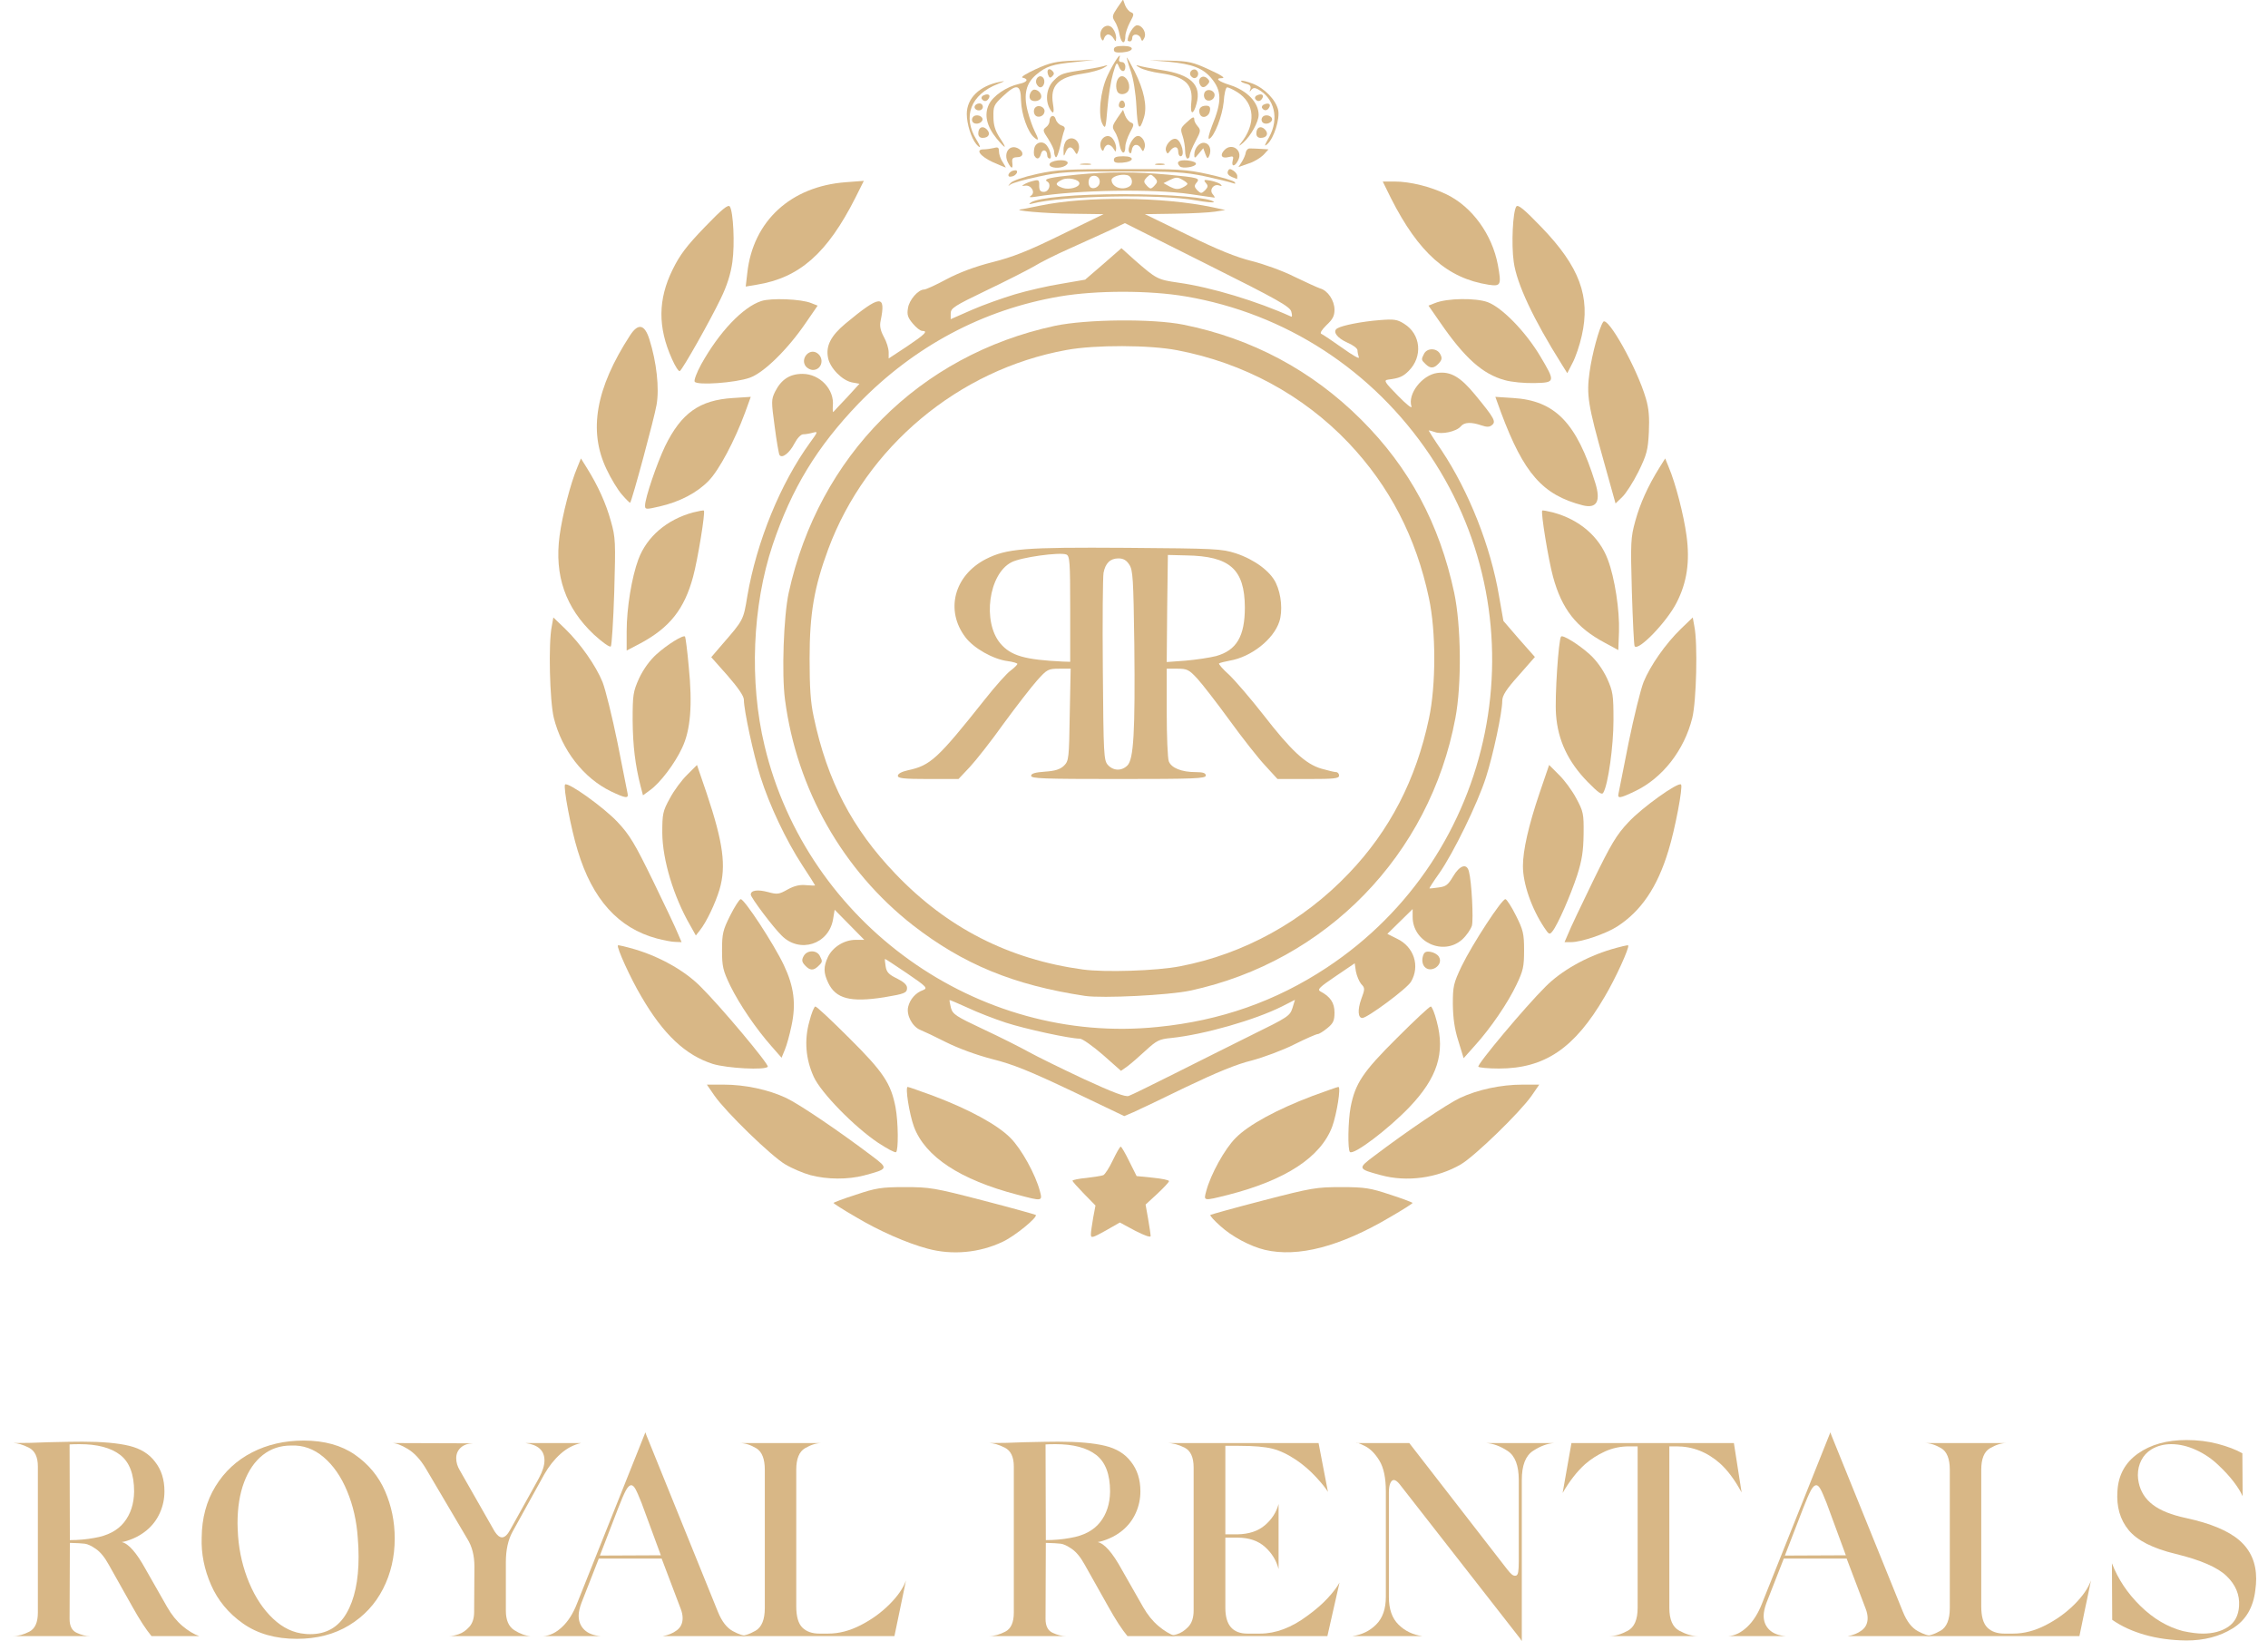 <svg xmlns="http://www.w3.org/2000/svg" id="a" width="986.9" height="714.09" viewBox="0 0 986.9 714.09"><path d="M403.69,543.4c-9-2.4-21.1-7.7-31.3-13.8-5.4-3.1-9.7-5.9-9.7-6.1s4.4-1.9,9.8-3.6c8.6-2.9,11-3.3,21.2-3.3,10.9,0,12.8.3,34,5.8,12.4,3.2,22.7,6.1,23,6.3,1,1-9.2,9.3-14.4,11.7-10.1,4.8-21.9,5.9-32.6,3h0Z" fill="#d8b786"></path><path d="M550.39,543.9c-6.3-1.5-14.4-5.8-19.4-10.4-2.6-2.3-4.6-4.5-4.3-4.8.3-.2,10.6-3.1,23-6.3,21.2-5.5,23.1-5.8,34-5.8,10.2,0,12.6.4,21.3,3.3,5.3,1.7,9.7,3.4,9.7,3.6s-4.3,3-9.7,6.1c-21.8,12.9-40.2,17.7-54.6,14.3h0Z" fill="#d8b786"></path><path d="M474.69,537.2c0-1.1.5-4.3,1-7.3l1-5.3-5-5.1c-2.7-2.8-5-5.3-5-5.7,0-.3,2.7-.9,6.1-1.2,3.3-.4,6.6-.9,7.3-1.2.7-.3,2.6-3.2,4.1-6.4,1.6-3.3,3.1-6,3.5-6,.3,0,2,2.9,3.7,6.4l3.2,6.4,7,.7c3.9.4,7.1,1,7.1,1.5,0,.4-2.3,2.9-5.1,5.5l-5.1,4.7,1.1,6.2c.6,3.5,1.1,6.8,1.1,7.5s-2.6-.2-6.7-2.3l-6.7-3.6-6.3,3.6c-5.6,3.1-6.3,3.3-6.3,1.6h0Z" fill="#d8b786"></path><path d="M442.69,519.9c-24.9-6.5-40.1-16.5-45-29.6-2-5.5-3.9-17.3-2.7-17.3.4,0,5.4,1.8,11.2,3.9,15.6,5.9,27.9,12.6,33.5,18.3,4.8,4.8,10.9,15.9,12.8,23.1,1.2,4.5,1.1,4.5-9.8,1.6h0Z" fill="#d8b786"></path><path d="M524.89,518.3c1.9-7.2,8-18.3,12.8-23.1,5.6-5.7,17.9-12.4,33.5-18.3,5.8-2.1,10.8-3.9,11.2-3.9,1.2,0-.7,11.8-2.7,17.3-5,13.3-20.3,23.3-45.4,29.7-10.8,2.7-10.6,2.7-9.4-1.7Z" fill="#d8b786"></path><path d="M352.69,511.4c-3-.8-8-2.9-11-4.7-6.1-3.6-25.7-22.6-30.8-29.9l-3.3-4.8h7.3c9.4,0,19.5,2.2,27.2,5.8,5.7,2.7,23,14.4,37.4,25.3,7.2,5.4,7.1,5.6-3.4,8.4-7.2,1.9-16.2,1.8-23.4-.1h0Z" fill="#d8b786"></path><path d="M600.89,511.4c-10.1-2.7-10.2-2.9-3-8.3,14.4-10.9,31.7-22.6,37.4-25.3,7.7-3.6,17.8-5.8,27.2-5.8h7.3l-3.3,4.8c-5.1,7.3-24.7,26.3-30.8,29.9-10.3,6-23.5,7.8-34.8,4.7h0Z" fill="#d8b786"></path><path d="M382.09,497.3c-10.3-6.9-24.8-21.7-28-28.7-3.5-7.7-4.2-15.9-1.9-24.1.9-3.6,2.1-6.5,2.6-6.5.6,0,7.2,6.2,14.8,13.8,14.8,14.7,18.1,19.7,20.1,30.1,1.2,6.5,1.3,18.8.2,19.5-.5.3-4-1.6-7.8-4.1h0Z" fill="#d8b786"></path><path d="M587.39,501.3c-1-1-.8-13.4.3-19.4,2-10.4,5.3-15.4,20.1-30.1,7.6-7.6,14.2-13.8,14.8-13.8.5,0,1.7,2.9,2.6,6.5,3.7,13.7.3,24.5-11.9,37.3-9.3,9.7-24.4,21.1-25.9,19.5Z" fill="#d8b786"></path><path d="M466.19,474.7c-17.9-8.5-25.5-11.6-34.4-13.8-6.9-1.8-14.8-4.7-20-7.3-4.7-2.4-9.8-4.8-11.3-5.4-3.5-1.4-6.2-6.5-5.3-10.1.8-3.3,3.3-6.1,6.4-7.2,2.2-.9,1.8-1.4-7-7.4-5.2-3.5-9.4-6.3-9.5-6.2-.1.1,0,1.6.3,3.3.4,2.5,1.4,3.5,4.9,5.2,3,1.5,4.4,2.8,4.4,4.1,0,2.2-1,2.6-10,4.1-14.7,2.3-21,.6-24.3-6.3-2.1-4.4-2.1-7-.1-11.3,2.1-4.3,7.1-7.4,12-7.4h3.8l-6.4-6.5-6.5-6.6-.7,4.2c-1.9,10.9-14.5,14.9-22.3,7.1-3.8-3.7-13.5-16.6-13.5-17.9,0-1.9,3-2.3,7.5-1.1,4,1.1,4.8,1,8.5-1.1,2.9-1.6,5.3-2.2,8.1-1.9,2.1.2,3.9.2,3.9.1s-2.5-4.1-5.6-8.8c-7-10.7-14.3-26.1-18.2-38.5-3-9.5-7.2-28.9-7.2-33.5,0-1.6-2.5-5.2-7.1-10.5l-7.1-8,4.8-5.6c9.2-10.6,9.2-10.5,10.9-21,4.1-23.8,14.4-49,27.3-66.8,3.5-4.8,3.5-4.9,1.2-4.3-1.4.4-3.3.7-4.2.7-1,0-2.6,1.7-3.8,4-2.1,4.1-5.4,6.7-6.5,5-.3-.5-1.3-6.1-2.1-12.4-1.5-11-1.5-11.7.2-15.2,2.7-5.3,6.4-7.7,11.9-7.7,7.6,0,14,6.8,13.2,14-.1,1.8,0,3,.3,2.5.4-.4,3-3.3,6-6.4l5.3-5.8-3.3-.6c-4.3-.9-9.6-6.3-10.4-10.8-1-5.1,1.3-9.5,7.5-14.7,15.3-12.7,17.8-12.9,15.4-1.3-.5,2.2-.1,4.2,1.4,7,1.2,2.1,2.1,5.1,2.1,6.7v2.7l7.9-5.2c7.9-5.3,9.4-6.8,6.7-6.8-.8,0-2.6-1.4-4.1-3.2-2.2-2.6-2.6-3.9-2.1-6.7.5-3.6,4.5-8.1,7-8.1.8,0,5.2-2,9.8-4.5,5.5-2.9,12.4-5.5,19.9-7.4,8.8-2.2,15.7-4.9,29.9-11.9l18.5-9-14-.2c-11.4-.1-26-1.4-22-1.9.6,0,4.3-.8,8.3-1.6,20.2-4.2,53.4-3.9,75.2.7l5.5,1.2-4.5.7c-2.5.4-10.3.8-17.5.9l-13,.2,18.5,9c13.2,6.5,21.2,9.7,28,11.4,5.2,1.3,13.6,4.3,18.5,6.8,5,2.4,10,4.7,11.2,5.1,3.4.9,6.3,5.3,6.3,9.3,0,2.7-.8,4.2-3.5,6.7-2.1,2.1-3,3.5-2.2,3.8.7.3,4.7,3,9.1,6.1,4.3,3.1,7.6,5,7.2,4.1-.3-.9-.6-2.3-.6-3.1s-2-2.3-4.4-3.3c-4.5-2-6.6-4.9-4.4-6.2,2.1-1.3,10.7-3,18.5-3.6,6.2-.5,7.6-.3,10.6,1.6,7.3,4.5,8.2,14.3,2,20.5-2.5,2.5-4.1,3.2-9,3.8-2,.3-1.5,1.1,4.3,7,3.6,3.7,6.2,5.8,5.9,4.7-1.8-5.4,4.6-13.7,11.2-14.6,5.8-.8,10.1,1.7,16.5,9.5,8.4,10.2,9.2,11.7,7.3,13.2-1.1.9-2.2.9-4.6.1-4.4-1.5-7.4-1.4-8.9.4-1.9,2.3-8.3,3.7-11.4,2.5-1.4-.5-2.6-.8-2.6-.6,0,.1,2.5,4.1,5.6,8.6,11.9,17.9,21.4,41.9,25,63.4l1.9,10.8,6.8,7.9,6.9,7.8-7.1,8.1c-5.4,6-7.1,8.7-7.1,11,0,5-4,23.7-7.1,33.3-3.6,11.3-14.2,33-20.3,41.7-2.5,3.5-4.4,6.5-4.3,6.6s1.9-.1,4-.4c3.2-.4,4.1-1.1,6.3-4.8,2.9-4.9,6-5.9,6.9-2.1,1.2,4.5,2,20.6,1.3,23.5-.5,1.6-2.4,4.4-4.3,6.1-8.2,7.2-21.5,1.1-21.5-9.9v-3.4l-5.5,5.4-5.5,5.4,4.2,2.1c7.4,3.5,10.1,11.9,6.1,18.7-1.7,3-19,15.8-21.2,15.8-1.9,0-2.1-3.6-.5-8.1,1.7-4.6,1.7-4.9,0-6.7-.9-1.1-1.9-3.5-2.3-5.5l-.5-3.5-8.4,5.7c-6.8,4.6-8,5.7-6.6,6.5,4.4,2.3,6.2,5,6.2,9.2,0,3.5-.5,4.7-3.1,6.8-1.7,1.4-3.6,2.6-4.2,2.6s-5.2,2-10.2,4.5c-4.9,2.5-13.3,5.6-18.5,7-6.6,1.6-15.3,5.2-28.5,11.5-10.4,5.1-20.8,10-23,11l-4,1.7-23-11h0ZM510.69,467.4c9.6-4.8,24.9-12.5,34-17,15.7-7.7,16.6-8.3,17.7-11.7l1.1-3.6-5.7,2.9c-11.8,5.9-33.8,12.2-48.1,13.7-5.3.5-6.4,1.1-11.2,5.5-2.9,2.7-6.5,5.8-8,6.9l-2.7,1.9-7.9-7c-4.4-3.8-8.9-7-10-7-4.3,0-23.7-4.2-32.3-7-4.9-1.6-12.4-4.5-16.6-6.5-4.2-1.9-7.7-3.4-7.8-3.3-.1.2.2,1.7.6,3.4.8,2.8,2.2,3.7,14.1,9.3,7.3,3.4,16.2,7.9,19.8,9.9s14.4,7.3,24,11.8c12.6,5.8,18.1,7.9,19.5,7.3,1.2-.4,9.9-4.7,19.5-9.5h0ZM503.79,446.9c27.3-2.7,51.4-11.2,73.5-25.8,74.2-49,94.4-149.4,44.9-223.1-24.8-36.9-62.8-61.6-106.2-69-15.8-2.7-38.9-2.7-54.8,0-33.5,5.7-63.4,21.7-87.6,46.6-18.1,18.9-29.1,36.9-37.4,61.6-8.8,26.4-10.2,59.5-3.5,87.3,18.4,77.3,92.6,130.5,171.1,122.4h0ZM441.59,128.1c5.4-1.6,14.4-3.7,20.2-4.6l10.4-1.8,7.9-6.8,7.9-6.9,5.9,5.3c9.3,8.1,9.8,8.4,18.8,9.7,14.4,2,34.4,8.1,49.2,14.8.4.2.4-.8,0-2.2-.6-2.2-5.9-5.2-36.5-20.5l-35.9-18-7.6,3.6c-4.2,1.9-12,5.4-17.2,7.8-5.2,2.3-12,5.7-14.9,7.5-3,1.7-12.4,6.5-20.8,10.5-13.7,6.6-15.3,7.6-15.3,9.9v2.5l9.1-4c5-2.2,13.5-5.2,18.8-6.8h0Z" fill="#d8b786"></path><path d="M472.19,433.4c-31.2-4.7-53.1-13.8-75-30.8-30.5-23.9-50.5-59.2-55.6-98.1-1.5-11.3-.6-36.3,1.6-46.5,13.1-59.6,56.8-103.5,115.8-116.2,13.7-2.9,42.6-3.2,56-.5,29.8,6,55.8,19.9,77.2,41.2,21.1,21,34.2,45.5,40.6,75.5,3,14.2,3.3,39.8.5,54.5-11.1,59.5-56.2,105.9-115.4,118.6-9.4,2-38.1,3.4-45.7,2.3h0ZM513.49,420.5c27.8-5.3,53.6-19.6,73.4-40.4,17.9-18.7,29.3-40.9,34.9-67.4,3.1-14.4,3.1-38,0-52.4-5.6-26.5-17.1-48.7-35-67.6-19.8-20.8-45.7-34.8-74.6-40.3-11.9-2.3-35.7-2.4-48.1-.1-47,8.5-87.2,42.2-103.7,86.7-6.1,16.5-8.1,28-8.1,47.5,0,12.7.4,19.1,1.8,25.5,5.9,27.9,16.8,48.7,35.5,68.2,22.5,23.6,49.4,37.3,81.6,41.7,9.4,1.3,32.1.6,42.3-1.4h0Z" fill="#d8b786"></path><path d="M390.69,337.6c0-.9,1.7-1.8,4.4-2.4,9.8-2.1,12.8-4.8,33.6-31,4.5-5.7,9.5-11.3,11.1-12.4,1.6-1.2,2.9-2.5,2.9-2.9,0-.3-1.9-.9-4.2-1.2-6.3-.8-14.8-5.6-18.4-10.4-8.9-11.7-4.9-26.9,8.9-34,9.1-4.6,16.5-5.2,61.2-4.9,38.9.3,41.3.4,47.6,2.4,8.1,2.7,15,7.8,17.4,12.9,2.4,5,3,12.2,1.5,16.8-2.5,7.7-12.2,15.4-21.6,17-2.1.4-4.2.9-4.6,1.2-.4.2,1.6,2.5,4.4,5,2.7,2.6,9.4,10.4,14.8,17.3,12.1,15.6,18.4,21.5,25.3,23.5,2.8.8,5.7,1.5,6.4,1.5s1.3.7,1.3,1.5c0,1.3-2.2,1.5-13.4,1.5h-13.4l-5.4-5.9c-3-3.2-10-12.1-15.5-19.7-5.6-7.7-11.9-15.8-14-18.1-3.6-3.9-4.5-4.3-8.6-4.3h-4.7v18.9c0,10.4.4,20.1.9,21.4,1.1,2.9,5.6,4.7,11.7,4.7,3.2,0,4.4.4,4.4,1.5,0,1.3-4.9,1.5-38,1.5s-38-.2-38-1.4c0-1,1.8-1.5,6-1.8,4.5-.3,6.6-1,8.3-2.6,2.1-2.1,2.2-3.2,2.5-22.2l.4-20h-5c-4.8,0-5.3.3-9.6,5.1-2.5,2.8-9,11.2-14.5,18.7-5.4,7.6-12.1,16.1-14.8,19l-4.9,5.2h-13.2c-10.7,0-13.2-.3-13.2-1.4h0ZM490.59,333.1c2.7-2.7,3.4-14.5,3-52.7-.4-28.6-.6-32.3-2.2-34.7-1.2-1.9-2.6-2.7-4.7-2.7-3.6,0-5.7,2.1-6.5,6.3-.3,1.8-.5,20.8-.3,42.3.3,36.9.4,39.3,2.2,41.3,2.4,2.6,6,2.7,8.5.2ZM465.69,265c0-20.6-.2-23.1-1.7-23.7-2.9-1.1-19.8,1.2-23.9,3.4-9.9,5.1-12.7,25.9-4.8,35.3,4.6,5.4,10.6,7.1,27.2,7.9l3.2.1v-23ZM529.19,285.5c8.9-2.5,12.5-8.6,12.5-21.2-.1-16.6-6.5-22.3-25.5-22.6l-8-.2-.3,23.3-.2,23.3,8.2-.6c4.6-.4,10.6-1.3,13.3-2h0Z" fill="#d8b786"></path><path d="M310.19,463c-11.9-3.8-21.5-12.8-31.1-29.3-4.6-7.7-10.9-21.5-10.2-22.3.2-.2,3.5.6,7.3,1.7,11.1,3.3,21.9,9.4,28.7,16.3,8.7,8.6,29.8,33.8,29.2,34.8-1,1.6-17.7.7-23.9-1.2Z" fill="#d8b786"></path><path d="M643.29,464.2c-.6-1,20.5-26.2,29.2-34.8,6.8-6.9,17.6-13,28.7-16.3,3.8-1.1,7.1-1.9,7.3-1.7.7.8-5.6,14.6-10.2,22.3-13.1,22.5-26.1,31.3-46.1,31.3-4.6,0-8.6-.4-8.9-.8Z" fill="#d8b786"></path><path d="M335.79,455.4c-6.9-7.8-14-18.3-18-26.4-3.2-6.7-3.6-8.3-3.6-15.5s.4-8.8,3.5-15c1.9-3.8,4-7.1,4.6-7.2,1.4-.4,14.4,19.4,18.8,28.7,4.4,9.3,5.4,16.8,3.3,26.5-.8,3.9-2.1,8.5-2.9,10.4l-1.4,3.4s-4.3-4.9-4.3-4.9Z" fill="#d8b786"></path><path d="M634.59,453c-1.7-5.3-2.3-10-2.4-16,0-7.8.3-9.1,3.8-16.5,4.7-9.7,17.7-29.6,19.1-29.2.6.1,2.7,3.4,4.6,7.2,3.1,6.2,3.5,7.8,3.5,15s-.4,8.9-3.2,14.8c-3.8,8.1-11.4,19.2-18.2,26.7l-4.9,5.5-2.3-7.5Z" fill="#d8b786"></path><path d="M350.29,420.1c-1.4-1.5-1.5-2.4-.6-4,1.4-2.7,5.6-2.8,7-.2,1.3,2.5,1.3,2.7-.6,4.5-2.1,2.1-3.7,2-5.8-.3Z" fill="#d8b786"></path><path d="M619.79,420.6c-.8-1-1.1-2.6-.7-4.2.5-2,1.2-2.5,3.3-2.2,1.4.2,3.1,1.1,3.7,2.1,2.3,3.6-3.6,7.6-6.3,4.3h0Z" fill="#d8b786"></path><path d="M285.79,408.4c-16.7-4.5-28-17-34.4-38.2-2.9-9.3-6.4-27.9-5.5-28.8,1.3-1.2,16.9,10,22.8,16.3,5.3,5.6,7.6,9.5,15.5,25.7,5.1,10.5,10,20.8,10.8,22.9l1.6,3.7-2.7-.1c-1.5,0-5.1-.7-8.1-1.5Z" fill="#d8b786"></path><path d="M682.39,406.3c.8-2.1,5.7-12.4,10.8-22.9,7.9-16.2,10.2-20.1,15.5-25.7,5.9-6.3,21.5-17.5,22.8-16.3.9.9-2.6,19.5-5.5,28.8-4.8,15.9-11.9,26.3-22.3,33-5,3.2-15.6,6.8-20.1,6.8h-2.8l1.6-3.7h0Z" fill="#d8b786"></path><path d="M300.39,402.8c-7.3-12.6-12.1-28.6-12.2-40.3,0-8.3.2-9.5,3.3-15.1,1.8-3.4,5.2-8,7.6-10.3l4.2-4.2,4.2,12.3c7.2,21.5,8.6,31.7,5.6,41.9-1.8,6-5.7,14.2-8.5,17.7l-1.8,2.3-2.4-4.3h0Z" fill="#d8b786"></path><path d="M671.99,403.7c-5.6-8.4-9.3-19.2-9.3-26.8,0-6.8,2.4-17.5,7.2-31.7l4.2-12.3,4.2,4.2c2.4,2.3,5.8,6.9,7.6,10.3,3.1,5.8,3.3,6.6,3.2,15.6-.1,7.4-.7,11.3-2.8,17.9-2.9,8.8-8.4,21.4-10.7,24.3-1.3,1.7-1.6,1.5-3.6-1.5h0Z" fill="#d8b786"></path><path d="M265.89,344.4c-12-5.8-21.4-18-24.9-32-1.8-7.4-2.4-32.5-.9-39.8l.7-3.9,5.1,4.9c6.8,6.6,13.4,16.1,16.3,23.2,1.3,3.3,4.2,15.1,6.5,26.3,2.2,11.2,4.2,21.2,4.4,22.2.5,2.3-.9,2.1-7.2-.9h0Z" fill="#d8b786"></path><path d="M704.29,345.3c.2-1,2.2-11,4.4-22.2,2.3-11.2,5.2-23,6.5-26.3,2.9-7.1,9.5-16.6,16.3-23.2l5.1-4.9.7,3.9c1.5,7.3.9,32.4-.9,39.8-3.5,14.1-13,26.3-25.1,32-6.5,3.1-7.5,3.2-7,.9h0Z" fill="#d8b786"></path><path d="M278.79,342.3c-2.4-9.4-3.4-17.7-3.5-28.8,0-11.1.2-12.5,2.8-18.3,1.9-4,4.6-7.8,7.6-10.5,4.8-4.3,11.6-8.5,12.4-7.7.2.3,1,6.1,1.6,13,1.7,16.8.8,27.8-2.9,35.5-3.2,6.9-9.6,15.3-14,18.4l-3,2.2-1-3.8h0Z" fill="#d8b786"></path><path d="M690.89,340.3c-8.6-8.8-13-18.2-13.8-29.3-.6-7.6,1.1-32.8,2.2-34,.8-.8,7.6,3.4,12.4,7.7,3,2.7,5.7,6.5,7.6,10.5,2.6,5.8,2.8,7.2,2.8,18.3s-2.3,27.8-4.4,31.4c-.6,1.2-2.1.2-6.8-4.6h0Z" fill="#d8b786"></path><path d="M272.69,274.7c0-10.1,2.2-23.5,5.1-31.3,3.7-9.9,12.4-17.3,23.8-20.4,2.4-.6,4.5-1,4.7-.8.7.7-2.7,21.5-4.7,28.8-3.8,14.1-10.2,22.1-22.8,28.9l-6.1,3.2v-8.4h0Z" fill="#d8b786"></path><path d="M698.29,279.7c-12.4-6.6-18.7-14.7-22.5-28.7-2-7.3-5.4-28.1-4.7-28.8.2-.2,2.3.2,4.7.8,11.5,3.1,20.1,10.5,23.8,20.4,3.1,8.2,5.2,22.2,4.9,31.5l-.3,8-5.9-3.2Z" fill="#d8b786"></path><path d="M258.39,276.1c-12.3-11.6-17.2-25.6-14.9-42.9,1.2-9,4.8-23,7.8-30l1.5-3.7,2.5,4c5,8,8.4,15.6,10.5,23.2,2.1,7.3,2.1,9.2,1.5,30.8-.4,12.6-1.1,23.4-1.5,23.8-.5.5-3.8-1.9-7.4-5.2h0Z" fill="#d8b786"></path><path d="M711.29,281.2c-.3-.5-.8-11.2-1.2-23.8-.6-21.5-.5-23.4,1.5-30.7,2.1-7.6,5.5-15.2,10.5-23.2l2.5-4,1.5,3.7c3,7,6.6,21,7.8,30,1.5,11.2.2,20.2-4.3,29-4.3,8.5-16.8,21.4-18.3,19Z" fill="#d8b786"></path><path d="M280.69,220c0-3.3,5.1-18.2,8.7-25.8,7.1-14.5,15-20.1,29.6-21l7.7-.5-2.5,6.9c-4.5,12.2-11.3,25-15.8,29.6-5,5.2-12.6,9.2-21.4,11.2-6,1.4-6.3,1.3-6.3-.4Z" fill="#d8b786"></path><path d="M688.69,219.9c-17.4-4.5-25.6-13.8-35.5-40.3l-2.5-6.9,7.7.5c18.3,1.1,27.7,10.8,35.8,37q3.7,12-5.5,9.7Z" fill="#d8b786"></path><path d="M270.69,215.3c-1.8-2-4.9-7.1-6.8-11.2-7.9-16.6-4.7-35.1,10.3-58.2q5.3-8.1,8.4,1.8c3.1,9.8,4.4,21.3,3.1,28.5-.9,5.5-10.7,41.8-11.5,42.6-.1.1-1.7-1.4-3.5-3.5h0Z" fill="#d8b786"></path><path d="M697.89,200.8c-6.9-24.6-7.6-28.9-6.2-38.9,1.1-7.9,4.1-19,5.9-21.8,1.9-2.9,14.8,20.2,18.6,33.3,1.3,4.3,1.6,8.3,1.3,14.7-.4,7.8-.9,9.7-4.5,17.1-2.3,4.6-5.5,9.6-7.1,11.1l-2.9,2.8-5.1-18.3h0Z" fill="#d8b786"></path><path d="M302.29,166.1c-.4-.6.9-4,2.8-7.5,7.9-14.2,18.2-25,26.2-27.6,4.2-1.4,17.4-.9,21.7.9l2.8,1.1-5.3,7.7c-7.8,11.4-18.2,21.6-24.3,23.7-6.2,2.2-22.9,3.4-23.9,1.7h0Z" fill="#d8b786"></path><path d="M654.69,165.4c-9.5-2.6-17.4-9.6-28.1-25.2l-5-7.2,2.8-1.1c5.3-2.2,17.9-2.3,23-.4,6.3,2.4,16.4,12.8,22.7,23.3,6.8,11.4,6.8,11.7-2.4,11.9-4.2.1-9.9-.4-13-1.3Z" fill="#d8b786"></path><path d="M292.39,156.2c-6.2-13.8-6.1-25.9.3-38.9,3.2-6.5,6.1-10.3,14-18.5,7.5-7.8,10.2-10,10.9-8.9,1.5,2.3,2.2,16.3,1.1,24.1-.7,5.1-2.3,10.3-5.1,16-4.4,9.2-16.5,30.7-17.8,31.5-.5.2-2-2.1-3.4-5.3Z" fill="#d8b786"></path><path d="M679.49,158.4c-12.2-19.4-19.5-34.9-20.8-44.4-1.1-7.8-.4-21.8,1.1-24.1.7-1.1,3.4,1.1,10.9,8.9,16.6,17.2,21.5,30.3,17.6,47.3-.9,4.1-2.7,9.4-4,11.8l-2.3,4.5-2.5-4h0Z" fill="#d8b786"></path><path d="M350.69,159.5c-2.6-3.2,1.3-8.1,4.8-5.9,3.4,2.2,2.2,7.4-1.8,7.4-1,0-2.3-.7-3-1.5Z" fill="#d8b786"></path><path d="M620.29,158.4c-1.9-1.8-1.9-2-.6-4.5,1.4-2.6,5.6-2.5,7,.2.9,1.6.8,2.5-.6,4-2.1,2.3-3.7,2.4-5.8.3Z" fill="#d8b786"></path><path d="M325.19,118.7c2.5-22.5,18.9-37.6,42.8-39.4l7.9-.6-3.7,7.4c-12.2,24.1-24.3,34.8-42.9,37.8l-4.8.8s.7-6,.7-6Z" fill="#d8b786"></path><path d="M647.69,123.9c-17.9-2.8-30.4-13.9-42.4-37.6l-3.6-7.3h5.3c6.5,0,15.5,2.2,22.5,5.6,11.1,5.4,19.8,17.4,22.3,30.7,1.6,8.8,1.3,9.4-4.1,8.6h0Z" fill="#d8b786"></path><path d="M448.59,88.1c3.2-2.1,19.2-3.6,40.1-3.6s38.3,1.6,39.5,3.4c.2.4-3.3.1-7.8-.7-15.9-2.9-58.5-2-71.2,1.4-1.5.4-1.7.3-.6-.5h0Z" fill="#d8b786"></path><path d="M448.69,85.1c2-1.4,0-4.7-2.6-4.3-1.5.2-1.6.1-.4-.6.8-.5,2.6-1.2,4-1.5,2.3-.6,2.6-.3,2.5,2.1,0,2,.5,2.7,2,2.7,2.3,0,3.4-3.4,1.5-4.5-1.8-1.1.9-1.8,12.9-3,13-1.3,25.6-1.3,39.6,0,13.4,1.3,14.2,1.5,12.4,3.6-1,1.2-.9,1.8.4,3.2,1.6,1.5,1.8,1.5,3.4,0,1.3-1.4,1.4-2,.3-3.2-1.1-1.4-.8-1.5,2.1-1,1.9.4,3.9,1.1,4.4,1.7.7.7.5.8-.7.4-2.4-.8-4.4,1.9-2.8,3.8.7.8,1,1.5.8,1.5-.3,0-4.9-.7-10.4-1.5-16.3-2.4-49-1.9-67.4,1.1-2.6.4-3.1.3-2-.5h0ZM469.69,79.8c0-1.7-4.9-2.8-7.5-1.6-3.2,1.5-3.2,2.4.3,3.6,2.8.9,7.2-.3,7.2-2ZM516.69,80c0-.4-1.1-1.2-2.4-1.9-1.9-1.1-2.8-1-5.2.2l-2.8,1.4,2.9,1.6c2.2,1.1,3.5,1.2,5.2.4,1.3-.6,2.3-1.3,2.3-1.7ZM478.49,79.6c.4-2.1-1.4-3.7-3.5-2.9-1.4.5-1.8,3.5-.6,4.7s3.8.1,4.1-1.8ZM491.49,81.1c1.9-1.2,1.1-4.5-1.1-4.9-2.8-.6-6.7.7-6.7,2.1,0,3.1,4.7,4.8,7.8,2.8ZM502.69,80.4c1.1-1.2,1-1.8-.3-3.2-1.6-1.5-1.8-1.5-3.4,0-1.3,1.4-1.4,2-.3,3.2.7.9,1.6,1.6,2,1.6s1.3-.7,2-1.6h0Z" fill="#d8b786"></path><path d="M439.79,79.6c.9-1,5.6-2.6,11.5-3.9,8.8-1.9,13-2.1,36.9-2.1,24.5-.1,28,.1,37.5,2.2,5.8,1.3,11,2.8,11.5,3.4.7.8.4.9-1,.4-1.1-.4-6.5-1.7-12-2.9-8.7-1.8-13.3-2.1-36-2.1s-27.1.2-36.5,2.3c-5.7,1.2-11.1,2.7-12,3.4-1.2.9-1.2.8.1-.7Z" fill="#d8b786"></path><path d="M535.99,77c-1.4-.6-2.1-1.5-1.7-2.4.4-1.2,1-1.3,2.3-.4,1,.6,1.8,1.7,1.8,2.4,0,.8-.1,1.4-.1,1.3-.1,0-1.1-.4-2.3-.9h0Z" fill="#d8b786"></path><path d="M438.89,75.8c.3-.7,1.3-1.5,2.2-1.6,1.2-.3,1.7.1,1.4,1-.3.7-1.3,1.5-2.2,1.6-1.2.3-1.7-.1-1.4-1Z" fill="#d8b786"></path><path d="M432.09,70.6c-5.6-2.6-7.8-5.6-4.1-5.6,1.2,0,3.2-.3,4.5-.6,1.8-.5,2.2-.2,2.2,1.5,0,1.2.7,3.3,1.6,4.6.9,1.4,1.5,2.5,1.3,2.4-.2,0-2.7-1.1-5.5-2.3Z" fill="#d8b786"></path><path d="M438.69,70.9c-2.4-4.4.8-8.6,4.7-6.1,2.3,1.5,1.9,3.6-.7,3.6-2,.1-2.4.5-2.2,2.4.4,2.8-.4,2.8-1.8.1Z" fill="#d8b786"></path><path d="M456.69,71.6c0-.8,1.4-1.5,3.6-1.8,3.7-.4,5.6.8,3.3,2.3-2.2,1.4-6.9,1.1-6.9-.5h0Z" fill="#d8b786"></path><path d="M513.39,72.4c-1.8-1.9-.5-2.9,3.3-2.6,2.5.3,3.9.9,3.7,1.6-.4,1.3-5.9,2.1-7,1Z" fill="#d8b786"></path><path d="M540.39,70.4c.8-1.3,1.6-3.1,1.7-4.1.2-1,1-1.8,1.9-1.7,1,0,3.1.1,4.9.2l3.1.2-2.2,2.4c-1.3,1.3-4.2,3.1-6.6,3.8l-4.3,1.5,1.5-2.3Z" fill="#d8b786"></path><path d="M470.49,71.3c1.2-.2,3-.2,4,0,.9.3-.1.5-2.3.4-2.2,0-3-.2-1.7-.4Z" fill="#d8b786"></path><path d="M502.99,71.3c.9-.2,2.5-.2,3.5,0,.9.3.1.5-1.8.5s-2.7-.2-1.7-.5Z" fill="#d8b786"></path><path d="M536.39,69.9c.5-1.9.3-2.1-2-1.5-2.9.7-3.7-1-1.5-3.2,3.2-3.2,7.9.2,6,4.3-1.4,3.1-3.2,3.3-2.5.4Z" fill="#d8b786"></path><path d="M484.69,69.6c0-1.2,1.1-1.6,4.1-1.6,5.2,0,4.8,2.4-.4,2.8-2.8.2-3.7-.1-3.7-1.2h0Z" fill="#d8b786"></path><path d="M450.19,67.9c-.4-.5-.4-2.1-.1-3.5.7-2.6,3.7-3.3,5.4-1.1,1.6,2,2.4,5.7,1.3,5.7-.6,0-1.1-.6-1.1-1.4,0-2.4-2.1-3-2.7-.7-.6,2.3-1.8,2.7-2.8,1h0Z" fill="#d8b786"></path><path d="M459.39,68.4c-.4-.4-.7-1.5-.7-2.4,0-1-1.2-3.4-2.6-5.6-2.3-3.4-2.4-3.9-1-5,.9-.6,1.6-1.8,1.6-2.7,0-2.5,2.1-3.1,2.7-.8.3,1.1,1.4,2.3,2.5,2.7,1.4.4,1.7,1.1,1.2,2.2-.4,1-1.2,4.1-1.8,7-.7,2.9-1.5,5-1.9,4.6Z" fill="#d8b786"></path><path d="M515.69,65.6c0-1.8-.5-4.7-1.1-6.5-1-2.9-.9-3.4,1.5-5.6,3-2.8,3.6-3,3.6-1.3,0,.6.7,1.9,1.5,2.8,1.4,1.6,1.3,2.2-1,6.5-1.4,2.6-2.5,5.4-2.5,6.1,0,.8-.4,1.4-1,1.4-.5,0-1-1.5-1-3.4Z" fill="#d8b786"></path><path d="M519.69,67.3c0-2.9,2.4-5.6,4.6-5.1,2.1.4,3,3,1.9,5.6-.6,1.4-.9,1.3-1.7-.8l-.9-2.5-2,2.4c-1.7,2.1-1.9,2.1-1.9.4Z" fill="#d8b786"></path><path d="M462.79,65.4c-.1-1.7.6-3.7,1.4-4.4,2.9-2.4,6.5,1,5,4.8-.6,1.6-.7,1.6-1.6,0-1.4-2.4-2.8-2.2-3.9.5-.8,2-.9,1.9-.9-.9Z" fill="#d8b786"></path><path d="M512.69,66c0-2.4-1.8-2.6-3.5-.4-1.1,1.5-1.2,1.5-1.8.1-.8-2.2,2.4-6,4.5-5.2,2.3.9,3.9,7.5,1.8,7.5-.5,0-1-.9-1-2Z" fill="#d8b786"></path><path d="M487.19,63.2c-.3-2-1.3-4.7-2.1-5.9-1.3-2-1.1-2.6,1.1-5.9l2.5-3.6.9,2.5c.5,1.3,1.7,2.7,2.5,3,1.5.6,1.4,1.1-.4,4.4-1.1,2.1-2,4.8-2,6,0,3.8-1.7,3.5-2.5-.5Z" fill="#d8b786"></path><path d="M491.39,66.3c-1.1-1.7,1.4-6.7,3.5-7.1,2-.4,4,3,3.1,5.3-.5,1.6-.7,1.6-1.5.1-1.3-2.3-3.6-2-4,.7-.2,1.5-.6,1.8-1.1,1h0Z" fill="#d8b786"></path><path d="M479.19,64.8c-1.7-4,2.7-7.6,5.1-4.3.8,1,1.4,2.8,1.4,3.9-.1,1.9-.2,1.9-1.1.4-.5-1-1.6-1.8-2.4-1.8-.7,0-1.5.8-1.8,1.8q-.4,1.6-1.2,0Z" fill="#d8b786"></path><path d="M424.79,62.7c-2.2-2.7-4.1-8.8-4.1-13.1,0-6.9,5.6-12.3,14.5-14,2.4-.5,2.2-.3-.9.9-11.9,4.6-15.6,14.2-9.4,24.3,2,3.2,2,4.3-.1,1.9Z" fill="#d8b786"></path><path d="M433.69,60.3c-4.4-5.4-5.5-10.4-3.4-14.8,1.8-3.8,7.7-7.8,13.2-9,3.5-.7,4.3-2.1,1.5-2.7-1-.2,1.4-1.7,5.7-3.7,6.4-2.9,8.8-3.4,16.5-3.7l9-.3-8.5.9c-9.8,1-12.4,1.8-16.8,5.5-4.4,3.7-5.6,8.6-3.7,15.9.8,3.1,2.2,7,3,8.6,1.9,3.7,1.9,4.6-.1,2.9-2.9-2.4-5.6-10.1-5.8-16.1-.1-7.2-1.8-7.6-7.9-1.9-3.9,3.7-4.2,4.3-4.1,9,0,3.6.8,6,2.7,9,3.4,5.1,2.8,5.3-1.3.4h0Z" fill="#d8b786"></path><path d="M539.79,62.5c6.9-8.5,6.3-17.6-1.4-22.4-1.9-1.2-3.9-2.1-4.4-2.1-.6,0-1.3,2.8-1.5,6.3-.6,6.2-4.1,15.2-6.3,16.1-.7.2-.1-2.2,1.2-5.6,4.4-10.8,4.3-15.3-.4-20.9-3.7-4.3-8.2-6-18.3-7l-8.5-.7,9,.2c8,.2,9.9.6,17,3.9,5.3,2.4,7.2,3.7,5.6,3.7-3.3,0-1.7,1.4,3.4,3,7.5,2.4,12.5,7.6,12.5,13,0,3-3.4,9.1-6.6,12-1.8,1.6-2.3,1.8-1.3.5h0Z" fill="#d8b786"></path><path d="M552.29,59.6c4.4-8,2.3-16.9-5-20.8-1.3-.7-2.1-.6-2.8.3-.8,1.1-.9,1-.4-.3.4-1.3-.2-2-2-2.4-1.4-.4-2.3-.9-2-1.2s2.6.3,5,1.2c5.2,2,10.1,7.1,11.1,11.5.8,3.8-1.8,12.1-4.6,14.7-1.6,1.4-1.5.9.7-3h0Z" fill="#d8b786"></path><path d="M425.69,58.1c0-2.7,1.9-3.6,3.7-1.8s.9,3.7-1.8,3.7c-1.2,0-1.9-.7-1.9-1.9Z" fill="#d8b786"></path><path d="M546.69,58.1c0-2.7,1.9-3.6,3.7-1.8,1.8,1.8.9,3.7-1.8,3.7-1.2,0-1.9-.7-1.9-1.9h0Z" fill="#d8b786"></path><path d="M479.79,54.1c-2.1-3.7-1-14.5,2.1-21.1,2.6-5.7,6.4-11.2,5.2-7.7-.4,1.1-.1,1.7,1,1.7.9,0,1.6.8,1.6,2,0,2.7-1.9,2.5-2.9-.2-.8-2-1.1-1.6-2.5,3.3-.9,3.1-2,9.8-2.4,15-.7,8.6-.9,9.2-2.1,7h0Z" fill="#d8b786"></path><path d="M494.49,46.2c-.3-5.8-1.3-12-2.5-15.4-1.1-3.2-1.8-5.8-1.7-5.8.2,0,1.7,2.7,3.4,6,4.1,8.2,5.6,15.2,4.1,20.1-2,6.5-2.8,5.2-3.3-4.9Z" fill="#d8b786"></path><path d="M423.19,53c-.4-.7-.3-1.6.3-2.2,1.4-1.4,4.5-.2,4,1.5-.6,1.6-3.4,2.1-4.3.7Z" fill="#d8b786"></path><path d="M549.19,53c-.4-.7-.3-1.6.3-2.2,1.4-1.4,4.5-.2,4,1.5-.6,1.6-3.4,2.1-4.3.7Z" fill="#d8b786"></path><path d="M450.09,49.5c-.4-.9-.2-2.1.4-2.7,1.5-1.5,4.4-.1,4,1.9-.4,2.3-3.6,2.9-4.4.8Z" fill="#d8b786"></path><path d="M522.09,49.6c-.8-2.1.3-3.6,2.7-3.6,1.5,0,2,.6,1.7,2.2-.4,2.7-3.5,3.7-4.4,1.4h0Z" fill="#d8b786"></path><path d="M456.69,47.1c-2-3.8-1.2-9.1,1.9-12.1,3-3,3.4-3.1,14.1-4.8,3.6-.5,7.4-1.3,8.5-1.7,1.1-.3.7.1-.9,1-1.5.9-5.8,2.1-9.4,2.6-10.5,1.5-14,5.2-12.7,13.1.7,4.2.1,4.9-1.5,1.9h0Z" fill="#d8b786"></path><path d="M518.39,44.6c.9-7.8-2.6-11.2-13.2-12.7-3.7-.5-7.9-1.6-9.3-2.5-1.5-.8-1.8-1.2-.7-.9,1.1.4,5.8,1.3,10.3,2,12.6,1.9,17.4,6.4,15.2,14.5-1.4,5.3-2.9,5.1-2.3-.4Z" fill="#d8b786"></path><path d="M424.39,47.4c-.9-1,.2-2.4,1.9-2.4.8,0,1.4.7,1.4,1.5,0,1.5-2.1,2.1-3.3.9h0Z" fill="#d8b786"></path><path d="M549.19,47c-.3-.6.1-1.3,1-1.6,1.9-.8,3,0,2,1.5-.8,1.4-2.2,1.4-3,.1Z" fill="#d8b786"></path><path d="M486.89,45.4c.4-2.1,2.2-2.3,2.6-.1.2,1-.3,1.7-1.3,1.7s-1.5-.6-1.3-1.6Z" fill="#d8b786"></path><path d="M427.19,43c-.3-.6.1-1.3,1-1.6,1.9-.8,3,0,2,1.5-.8,1.4-2.2,1.4-3,.1Z" fill="#d8b786"></path><path d="M448.29,43.1c-.9-1.3.4-4.1,1.8-4.1,1.8,0,3.5,2.1,2.9,3.6-.6,1.6-3.9,1.9-4.7.5Z" fill="#d8b786"></path><path d="M524.09,42.5c-.4-.9-.2-2.1.4-2.7,1.5-1.5,4.4-.1,4,1.9-.4,2.3-3.6,2.9-4.4.8Z" fill="#d8b786"></path><path d="M546.19,43c-.3-.6.1-1.3,1-1.6,1.9-.8,3,0,2,1.5-.8,1.4-2.2,1.4-3,.1Z" fill="#d8b786"></path><path d="M486.09,39.6c-1-2.5,0-6.1,1.8-6.4,2.1-.4,4.1,3.2,3.3,5.8-.7,2.3-4.3,2.7-5.1.6Z" fill="#d8b786"></path><path d="M450.99,36.4c-.8-2.1,1.3-4.2,2.8-2.7,1.3,1.3.5,4.3-1.1,4.3-.6,0-1.3-.7-1.7-1.6Z" fill="#d8b786"></path><path d="M521.99,36.4c-.9-2.3,1.3-4,3.2-2.4,1.2,1,1.3,1.6.4,2.6-1.5,1.8-2.8,1.8-3.6-.2Z" fill="#d8b786"></path><path d="M456.09,32.6c-.8-2.2.3-3.3,1.8-1.8.9.9.9,1.5,0,2.4s-1.3.7-1.8-.6Z" fill="#d8b786"></path><path d="M518.09,32.9c-1-1.7,1.3-3.6,2.7-2.2,1.2,1.2.4,3.3-1.1,3.3-.5,0-1.2-.5-1.6-1.1Z" fill="#d8b786"></path><path d="M484.69,21.6c0-1.2,1.1-1.6,4.1-1.6,5.2,0,4.8,2.4-.4,2.8-2.8.2-3.7-.1-3.7-1.2h0Z" fill="#d8b786"></path><path d="M487.19,15.2c-.3-2-1.3-4.7-2.1-5.9-1.3-2-1.1-2.6,1.1-5.9l2.5-3.6.9,2.5c.5,1.3,1.7,2.7,2.5,3,1.5.6,1.4,1.1-.4,4.4-1.1,2.1-2,4.8-2,6,0,3.8-1.7,3.5-2.5-.5Z" fill="#d8b786"></path><path d="M479.19,16.8c-1.7-4,2.7-7.6,5.1-4.3.8,1,1.4,2.8,1.4,3.9-.1,1.9-.2,1.9-1.1.4-.5-1-1.6-1.8-2.4-1.8-.7,0-1.5.8-1.8,1.8q-.4,1.6-1.2,0Z" fill="#d8b786"></path><path d="M490.69,17.6c0-2.4,2.6-6.6,4.1-6.6,2.4,0,4.3,3.5,3.1,5.6-.8,1.5-1,1.5-1.5,0-.8-2-3.7-2.1-3.7-.1,0,.8-.4,1.5-1,1.5-.5,0-1-.2-1-.4h0Z" fill="#d8b786"></path><path d="M72.76,699.38c1.92,3.36,4.14,6.1,6.66,8.22,2.52,2.12,4.94,3.58,7.26,4.38h-20.76c-2.4-2.88-5.16-7.12-8.28-12.72l-10.32-18.36c-1.76-3.2-3.62-5.48-5.58-6.84-1.96-1.36-3.58-2.12-4.86-2.28-1.28-.16-3.44-.28-6.48-.36l-.12,33.12c0,3.04,1.02,5.04,3.06,6s3.98,1.44,5.82,1.44H5.68c2.24,0,4.6-.64,7.08-1.92,2.48-1.28,3.72-4.04,3.72-8.28v-63.6c0-4.16-1.32-6.9-3.96-8.22-2.64-1.32-4.92-1.98-6.84-1.98,5.12,0,10.24-.12,15.36-.36,6.72-.16,11.64-.24,14.76-.24,8.64,0,15.44.6,20.4,1.8,4.96,1.2,8.72,3.52,11.28,6.96,2.72,3.44,4.08,7.72,4.08,12.84,0,3.28-.66,6.4-1.98,9.36-1.32,2.96-3.22,5.48-5.7,7.56-1.84,1.52-3.8,2.72-5.88,3.6-2.08.88-3.76,1.4-5.04,1.56,2.96.64,6.44,4.6,10.44,11.88l9.36,16.44ZM53.98,662.48c2.84-3.56,4.3-8.02,4.38-13.38,0-7.52-2.02-12.84-6.06-15.96-4.04-3.12-9.94-4.68-17.7-4.68-1.92,0-3.36.04-4.32.12l.12,41.64c3.68,0,7.24-.32,10.68-.96,5.76-.96,10.06-3.22,12.9-6.78Z" fill="#d8b786"></path><path d="M154.48,633.08c5.92,4.12,10.28,9.4,13.08,15.84,2.8,6.44,4.2,13.3,4.2,20.58,0,8-1.7,15.32-5.1,21.96-3.4,6.64-8.32,11.92-14.76,15.84-6.44,3.92-14.02,5.88-22.74,5.88-9.28,0-17.08-2.22-23.4-6.66-6.32-4.44-10.96-10.04-13.92-16.8-2.96-6.76-4.32-13.62-4.08-20.58.08-8.48,2.08-15.92,6-22.32,3.92-6.4,9.22-11.32,15.9-14.76,6.68-3.44,14.18-5.16,22.5-5.16,8.96,0,16.4,2.06,22.32,6.18ZM151.06,648.92c-2.6-6.28-6.02-11.22-10.26-14.82-4.24-3.6-8.96-5.28-14.16-5.04-4.72,0-8.82,1.38-12.3,4.14-3.48,2.76-6.18,6.68-8.1,11.76-1.92,5.08-2.88,11.06-2.88,17.94,0,1.2.08,3.08.24,5.64.56,7.2,2.18,13.98,4.86,20.34,2.68,6.36,6.14,11.54,10.38,15.54,4.24,4,8.88,6.2,13.92,6.6.48.08,1.24.12,2.28.12,6.96,0,12.2-3.02,15.72-9.06,3.52-6.04,5.28-14.26,5.28-24.66,0-2.72-.12-5.44-.36-8.16-.48-7.28-2.02-14.06-4.62-20.34Z" fill="#d8b786"></path><path d="M252.88,627.98c-3.28.72-6.28,2.3-9,4.74-2.72,2.44-5.08,5.42-7.08,8.94l-13.8,24.96c-1.92,3.52-2.88,7.92-2.88,13.2v21.12c0,4.08,1.22,6.9,3.66,8.46,2.44,1.56,4.78,2.42,7.02,2.58h-35.28c1.12,0,2.5-.28,4.14-.84,1.64-.56,3.16-1.62,4.56-3.18,1.4-1.56,2.1-3.74,2.1-6.54l.12-19.68c0-4.8-1.04-8.84-3.12-12.12l-18.12-30.72c-2.32-3.84-4.9-6.62-7.74-8.34-2.84-1.72-5.14-2.58-6.9-2.58l35.16.12c-2.24.08-4,.72-5.28,1.92-1.28,1.2-1.92,2.72-1.92,4.56s.52,3.52,1.56,5.28l15.12,26.52c1.12,1.76,2.2,2.64,3.24,2.64,1.2,0,2.4-1.12,3.6-3.36l12.48-22.44c1.6-2.96,2.4-5.52,2.4-7.68,0-4.32-2.76-6.84-8.28-7.56h24.24Z" fill="#d8b786"></path><path d="M312.4,701.42c1.68,4.16,3.84,6.96,6.48,8.4,2.64,1.44,4.88,2.16,6.72,2.16h-37.2c2.4-.4,4.44-1.24,6.12-2.52,1.68-1.28,2.52-3.04,2.52-5.28,0-1.28-.28-2.64-.84-4.08l-8.28-21.84h-27.36l-7.56,19.32c-.8,2.16-1.2,4-1.2,5.52,0,2.48.82,4.52,2.46,6.12,1.64,1.6,4.02,2.52,7.14,2.76h-24.96c2.8-.16,5.52-1.48,8.16-3.96,2.64-2.48,4.8-5.88,6.48-10.2l29.76-74.52.36,1.08,31.2,77.04ZM272.26,648.74c-.84,1.6-1.94,4.16-3.3,7.68l-7.92,20.52,26.52-.12-8.4-22.8c-1.2-3.04-2.1-5.08-2.7-6.12-.6-1.04-1.18-1.56-1.74-1.56-.8,0-1.62.8-2.46,2.4Z" fill="#d8b786"></path><path d="M360.4,710.9c4.64,0,9.34-1.22,14.1-3.66,4.76-2.44,8.94-5.46,12.54-9.06s6-7.08,7.2-10.44l-5.04,24.24h-67.92c2.32,0,4.82-.78,7.5-2.34,2.68-1.56,4.02-4.86,4.02-9.9v-60.12c0-4.8-1.26-7.94-3.78-9.42-2.52-1.48-4.9-2.22-7.14-2.22h35.64c-2.24,0-4.64.74-7.2,2.22-2.56,1.48-3.84,4.62-3.84,9.42v59.4c0,4.4.88,7.48,2.64,9.24,1.76,1.76,4.24,2.64,7.44,2.64h3.84Z" fill="#d8b786"></path><path d="M497.44,699.38c1.92,3.36,4.14,6.1,6.66,8.22,2.52,2.12,4.94,3.58,7.26,4.38h-20.76c-2.4-2.88-5.16-7.12-8.28-12.72l-10.32-18.36c-1.76-3.2-3.62-5.48-5.58-6.84-1.96-1.36-3.58-2.12-4.86-2.28-1.28-.16-3.44-.28-6.48-.36l-.12,33.12c0,3.04,1.02,5.04,3.06,6,2.04.96,3.98,1.44,5.82,1.44h-33.48c2.24,0,4.6-.64,7.08-1.92,2.48-1.28,3.72-4.04,3.72-8.28v-63.6c0-4.16-1.32-6.9-3.96-8.22-2.64-1.32-4.92-1.98-6.84-1.98,5.12,0,10.24-.12,15.36-.36,6.72-.16,11.64-.24,14.76-.24,8.64,0,15.44.6,20.4,1.8,4.96,1.2,8.72,3.52,11.28,6.96,2.72,3.44,4.08,7.72,4.08,12.84,0,3.28-.66,6.4-1.98,9.36-1.32,2.96-3.22,5.48-5.7,7.56-1.84,1.52-3.8,2.72-5.88,3.6-2.08.88-3.76,1.4-5.04,1.56,2.96.64,6.44,4.6,10.44,11.88l9.36,16.44ZM478.66,662.48c2.84-3.56,4.3-8.02,4.38-13.38,0-7.52-2.02-12.84-6.06-15.96-4.04-3.12-9.94-4.68-17.7-4.68-1.92,0-3.36.04-4.32.12l.12,41.64c3.68,0,7.24-.32,10.68-.96,5.76-.96,10.06-3.22,12.9-6.78Z" fill="#d8b786"></path><path d="M577.78,695.42c2.36-2.56,4.06-4.8,5.1-6.72l-5.28,23.28h-69.72c1.04,0,2.44-.26,4.2-.78,1.76-.52,3.42-1.6,4.98-3.24,1.56-1.64,2.34-4.02,2.34-7.14v-62.16c0-4.48-1.32-7.38-3.96-8.7-2.64-1.32-5.16-1.98-7.56-1.98h65.88l4.08,21.24c-.96-1.6-2.72-3.78-5.28-6.54s-5.36-5.18-8.4-7.26c-3.68-2.48-7.16-4.14-10.44-4.98-3.28-.84-8.16-1.26-14.64-1.26h-5.88v38.52h5.28c4.96-.08,8.94-1.4,11.94-3.96,3-2.56,4.98-5.64,5.94-9.24v28.32c-.96-3.76-2.94-6.98-5.94-9.66-3-2.68-6.98-4.02-11.94-4.02h-5.28v30.6c0,7.44,3.2,11.16,9.6,11.16h5.52c6.8,0,13.68-2.6,20.64-7.8,3.52-2.56,6.46-5.12,8.82-7.68Z" fill="#d8b786"></path><path d="M660.88,644.06c0-6.32-1.62-10.54-4.86-12.66-3.24-2.12-6.38-3.26-9.42-3.42h29.76c-2.96.16-6.06,1.3-9.3,3.42-3.24,2.12-4.86,6.34-4.86,12.66v69.96h-.12l-.6-.96-52.56-67.32c-.96-1.12-1.76-1.68-2.4-1.68s-1.16.48-1.56,1.44c-.4.96-.6,2.28-.6,3.96v45.6c0,5.2,1.4,9.18,4.2,11.94,2.8,2.76,6.24,4.42,10.32,4.98h-30.36c4.08-.56,7.52-2.24,10.32-5.04,2.8-2.8,4.2-6.8,4.2-12v-45.96c0-5.84-.94-10.3-2.82-13.38-1.88-3.08-4-5.2-6.36-6.36-2.36-1.16-3.54-1.58-3.54-1.26h22.92l42.6,54.96c.88,1.12,1.58,1.88,2.1,2.28.52.4,1.06.56,1.62.48.56-.08.92-.64,1.08-1.68.16-1.04.24-2.52.24-4.44v-35.52Z" fill="#d8b786"></path><path d="M757.84,649.46c-2.96-5.44-6.08-9.64-9.36-12.6-5.6-4.96-11.92-7.44-18.96-7.44h-3.12v70.32c0,5.04,1.44,8.34,4.32,9.9,2.88,1.56,5.56,2.34,8.04,2.34h-38.4c2.48,0,5.14-.78,7.98-2.34,2.84-1.56,4.26-4.86,4.26-9.9v-70.32h-3.72c-3.76,0-7.26.74-10.5,2.22-3.24,1.48-6.14,3.34-8.7,5.58-3.52,3.2-6.76,7.36-9.72,12.48l3.84-21.72h70.68l3.36,21.48Z" fill="#d8b786"></path><path d="M828.04,701.42c1.68,4.16,3.84,6.96,6.48,8.4,2.64,1.44,4.88,2.16,6.72,2.16h-37.2c2.4-.4,4.44-1.24,6.12-2.52,1.68-1.28,2.52-3.04,2.52-5.28,0-1.28-.28-2.64-.84-4.08l-8.28-21.84h-27.36l-7.56,19.32c-.8,2.16-1.2,4-1.2,5.52,0,2.48.82,4.52,2.46,6.12,1.64,1.6,4.02,2.52,7.14,2.76h-24.96c2.8-.16,5.52-1.48,8.16-3.96,2.64-2.48,4.8-5.88,6.48-10.2l29.76-74.52.36,1.08,31.2,77.04ZM787.9,648.74c-.84,1.6-1.94,4.16-3.3,7.68l-7.92,20.52,26.52-.12-8.4-22.8c-1.2-3.04-2.1-5.08-2.7-6.12-.6-1.04-1.18-1.56-1.74-1.56-.8,0-1.62.8-2.46,2.4Z" fill="#d8b786"></path><path d="M876.04,710.9c4.64,0,9.34-1.22,14.1-3.66,4.76-2.44,8.94-5.46,12.54-9.06,3.6-3.6,6-7.08,7.2-10.44l-5.04,24.24h-67.92c2.32,0,4.82-.78,7.5-2.34,2.68-1.56,4.02-4.86,4.02-9.9v-60.12c0-4.8-1.26-7.94-3.78-9.42-2.52-1.48-4.9-2.22-7.14-2.22h35.64c-2.24,0-4.64.74-7.2,2.22-2.56,1.48-3.84,4.62-3.84,9.42v59.4c0,4.4.88,7.48,2.64,9.24,1.76,1.76,4.24,2.64,7.44,2.64h3.84Z" fill="#d8b786"></path><path d="M975.87,651.14c-.8-1.84-2.1-3.94-3.9-6.3-1.8-2.36-3.98-4.74-6.54-7.14-2.88-2.8-6.16-5.04-9.84-6.72-3.68-1.68-7.28-2.52-10.8-2.52-3.2,0-6.08.76-8.64,2.28-1.92,1.2-3.38,2.78-4.38,4.74-1,1.96-1.5,4.1-1.5,6.42,0,1.04.12,2.12.36,3.24.8,3.92,2.84,7.14,6.12,9.66,3.28,2.52,8.12,4.46,14.52,5.82,10.72,2.32,18.48,5.58,23.28,9.78,4.8,4.2,7.2,9.74,7.2,16.62,0,1.6-.12,3.24-.36,4.92-.88,7.6-4.16,13.16-9.84,16.68-5.68,3.52-12.4,5.28-20.16,5.28-6.56-.08-12.58-.9-18.06-2.46-5.48-1.56-10.22-3.74-14.22-6.54l-.12-24.6c2.64,6.88,6.78,13.08,12.42,18.6,5.64,5.52,11.82,9.16,18.54,10.92,3.44.72,6.28,1.08,8.52,1.08,4.48,0,8.18-.98,11.1-2.94,2.92-1.96,4.5-4.98,4.74-9.06.32-4.88-1.48-9.22-5.4-13.02-3.92-3.8-11.32-7.02-22.2-9.66-9.92-2.4-16.74-5.86-20.46-10.38-3.72-4.52-5.34-10.18-4.86-16.98.4-6.96,3.38-12.4,8.94-16.32,5.56-3.92,12.58-5.88,21.06-5.88,4.88,0,9.44.56,13.68,1.68,4.24,1.12,7.8,2.48,10.68,4.08l.12,18.72Z" fill="#d8b786"></path></svg>